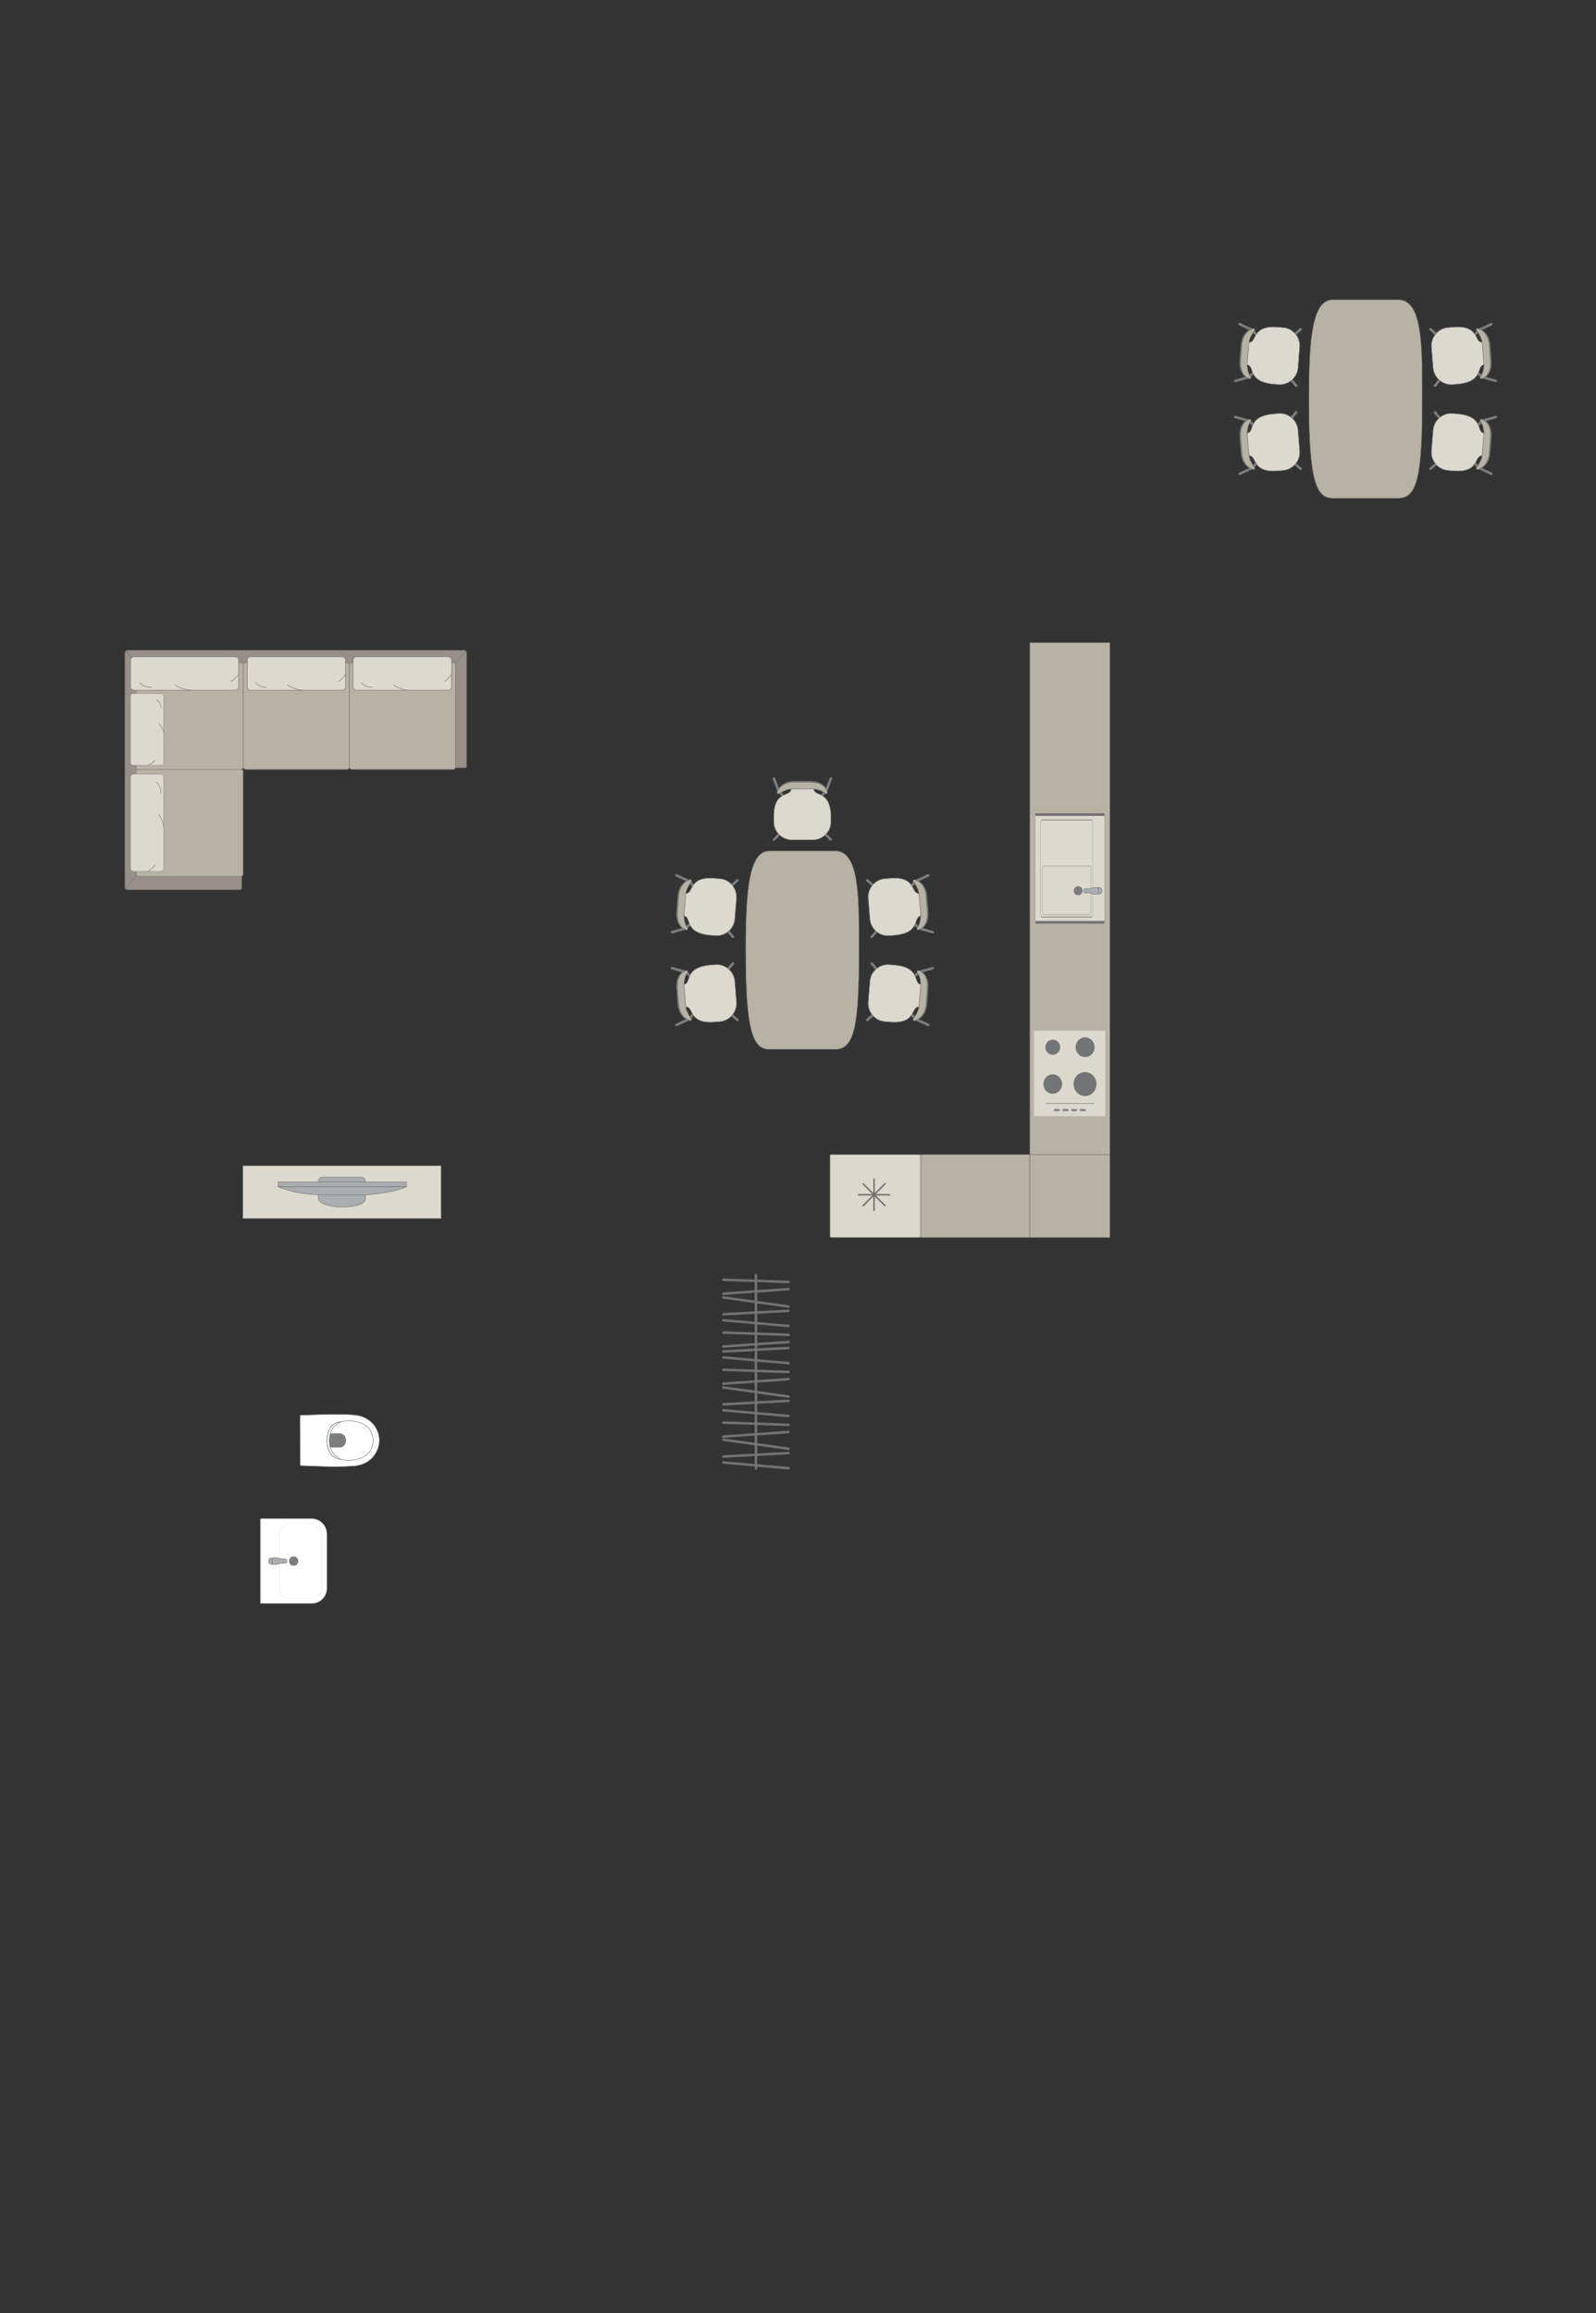 <?xml version="1.0" encoding="UTF-8"?>
<!DOCTYPE svg PUBLIC "-//W3C//DTD SVG 1.1//EN" "http://www.w3.org/Graphics/SVG/1.1/DTD/svg11.dtd">
<!-- Creator: CorelDRAW -->
<svg xmlns="http://www.w3.org/2000/svg" xml:space="preserve" width="112.661mm" height="163.273mm" version="1.1" style="shape-rendering:geometricPrecision; text-rendering:geometricPrecision; image-rendering:optimizeQuality; fill-rule:evenodd; clip-rule:evenodd"
viewBox="0 0 11358.59 16461.3"
 xmlns:xlink="http://www.w3.org/1999/xlink"
 xmlns:xodm="http://www.corel.com/coreldraw/odm/2003">
 <rect x="0" y="0" width="11358.59" height="16461.3" fill="#333333" stroke="none"/>
 <defs>
  <style type="text/css">
   <![CDATA[
    .str4 {stroke:#727271;stroke-width:10.67;stroke-miterlimit:22.926}
    .str2 {stroke:#727271;stroke-width:3.55;stroke-miterlimit:22.926}
    .str0 {stroke:#727271;stroke-width:3.55;stroke-linejoin:round;stroke-miterlimit:22.926}
    .str3 {stroke:#727271;stroke-width:3.55;stroke-linecap:round;stroke-miterlimit:22.926}
    .str1 {stroke:#727271;stroke-width:3.55;stroke-linecap:round;stroke-linejoin:round;stroke-miterlimit:22.926}
    .str5 {stroke:#727271;stroke-width:17.77;stroke-linecap:round;stroke-linejoin:round;stroke-miterlimit:22.926}
    .fil4 {fill:none}
    .fil2 {fill:#DCD9CF}
    .fil7 {fill:#C8C8C8}
    .fil0 {fill:#B6B3A5}
    .fil8 {fill:#AAAEB1}
    .fil3 {fill:#989088}
    .fil1 {fill:#7C7D7E}
    .fil6 {fill:#737476}
    .fil5 {fill:#DBD9CD}
    .fil9 {fill:white}
   ]]>
  </style>
 </defs>
 <g id="мебель">
  <g id="_1408690018064">
   <path class="fil0 str0" d="M5307.09 6764.14l0 0c0,-437.69 25.08,-707.95 169.31,-707.95l467.95 0c173.32,0 169.3,335.78 169.3,705l0 0c0,539.42 -32.87,706.49 -169.3,706.49l-467.95 0c-118.68,0 -169.31,-127.46 -169.31,-703.54z"/>
   <g>
    <g>
     <rect class="fil1 str1" transform="matrix(-0.091 0.109 0.107 0.093 5191.1 7197.13)" width="124.48" height="653.55" rx="62.25" ry="62.25"/>
     <rect class="fil1 str1" transform="matrix(-0.107 -0.093 0.091 -0.109 5169.56 6926.54)" width="124.48" height="653.55" rx="62.25" ry="62.25"/>
     <rect class="fil1 str1" transform="matrix(-0.091 0.109 0.107 0.093 4879.65 6907.06)" width="124.48" height="653.55" rx="62.25" ry="62.25"/>
     <rect class="fil1 str1" transform="matrix(-0.107 -0.093 0.091 -0.109 4907.96 7262.73)" width="124.48" height="653.55" rx="62.25" ry="62.25"/>
     <rect class="fil1 str1" transform="matrix(-0.037 0.138 0.171 0.048 4775.91 6878.94)" width="124.48" height="653.55" rx="62.25" ry="62.25"/>
     <rect class="fil1 str1" transform="matrix(-0.059 -0.13 0.161 -0.074 4809.91 7305.97)" width="124.48" height="653.55" rx="62.25" ry="62.25"/>
     <path class="fil2 str1" d="M4878.37 7166.14l-13.02 -161.21c60.57,-2.79 -4.49,-120.24 190.97,-137.25l35.02 -2.79c70.52,-5.62 132.88,48.24 138.57,119.67l11.59 145.69c5.7,71.43 -47.36,134.46 -117.88,140.08l-31.92 2.54c-199.85,18.8 -150.32,-113.43 -213.34,-106.73z"/>
     <path class="fil1 str1" d="M4919.5 7249.94c0,0 -38.8,-50.49 -41.49,-83.77 -2.69,-33.28 -13.04,-161.22 -13.04,-161.22 0,0 1.55,-54.03 27.74,-84.93 5.82,-10.02 -4.27,-15.16 -13.54,-11.7 0,0 -72.55,16.87 -63.63,129.01 8.93,112.14 8.64,108.55 8.64,108.55 0,0 1.18,89.13 78.95,115.25 25.6,8.01 16.36,-11.19 16.36,-11.19z"/>
     <path class="fil0 str1" d="M4919.62 7249.93c0,0 -36.19,-50.69 -38.88,-83.97 -2.69,-33.29 -13.03,-161.22 -13.03,-161.22 0,0 1.12,-54 25.15,-84.73 5.32,-9.99 -4.04,-15.18 -12.6,-11.78 0,0 -67.02,16.43 -58.09,128.58 8.93,112.14 8.64,108.54 8.64,108.54 0,0 1.62,89.1 73.74,115.66 23.72,8.16 15.06,-11.08 15.06,-11.08z"/>
    </g>
    <g>
     <rect class="fil1 str1" transform="matrix(-0.091 -0.109 0.107 -0.093 5191.1 6326.74)" width="124.48" height="653.55" rx="62.25" ry="62.25"/>
     <rect class="fil1 str1" transform="matrix(-0.107 0.093 0.091 0.109 5169.56 6597.32)" width="124.48" height="653.55" rx="62.25" ry="62.25"/>
     <rect class="fil1 str1" transform="matrix(-0.091 -0.109 0.107 -0.093 4879.65 6616.8)" width="124.48" height="653.55" rx="62.25" ry="62.25"/>
     <rect class="fil1 str1" transform="matrix(-0.107 0.093 0.091 0.109 4907.96 6261.13)" width="124.48" height="653.55" rx="62.25" ry="62.25"/>
     <rect class="fil1 str1" transform="matrix(-0.037 -0.138 0.171 -0.048 4775.91 6644.92)" width="124.48" height="653.55" rx="62.25" ry="62.25"/>
     <rect class="fil1 str1" transform="matrix(-0.059 0.13 0.161 0.074 4809.91 6217.89)" width="124.48" height="653.55" rx="62.25" ry="62.25"/>
     <path class="fil2 str1" d="M4878.37 6357.72l-13.02 161.21c60.57,2.79 -4.49,120.24 190.97,137.25l35.02 2.79c70.52,5.62 132.88,-48.24 138.57,-119.67l11.59 -145.69c5.7,-71.43 -47.36,-134.46 -117.88,-140.08l-31.92 -2.54c-199.85,-18.8 -150.32,113.43 -213.34,106.73z"/>
     <path class="fil1 str1" d="M4919.5 6273.92c0,0 -38.8,50.49 -41.49,83.77 -2.69,33.28 -13.04,161.22 -13.04,161.22 0,0 1.55,54.03 27.74,84.93 5.82,10.02 -4.27,15.16 -13.54,11.7 0,0 -72.55,-16.87 -63.63,-129.01 8.93,-112.14 8.64,-108.55 8.64,-108.55 0,0 1.18,-89.13 78.95,-115.25 25.6,-8.01 16.36,11.19 16.36,11.19z"/>
     <path class="fil0 str1" d="M4919.62 6273.93c0,0 -36.19,50.69 -38.88,83.97 -2.69,33.29 -13.03,161.22 -13.03,161.22 0,0 1.12,54 25.15,84.73 5.32,9.99 -4.04,15.18 -12.6,11.78 0,0 -67.02,-16.43 -58.09,-128.58 8.93,-112.14 8.64,-108.54 8.64,-108.54 0,0 1.62,-89.1 73.74,-115.66 23.72,-8.16 15.06,11.08 15.06,11.08z"/>
    </g>
   </g>
   <g>
    <g>
     <rect class="fil1 str1" transform="matrix(0.091 0.109 -0.107 0.093 6229.64 7197.13)" width="124.48" height="653.55" rx="62.25" ry="62.25"/>
     <rect class="fil1 str1" transform="matrix(0.107 -0.093 -0.091 -0.109 6251.18 6926.54)" width="124.48" height="653.55" rx="62.25" ry="62.25"/>
     <rect class="fil1 str1" transform="matrix(0.091 0.109 -0.107 0.093 6541.09 6907.06)" width="124.48" height="653.55" rx="62.25" ry="62.25"/>
     <rect class="fil1 str1" transform="matrix(0.107 -0.093 -0.091 -0.109 6512.77 7262.73)" width="124.48" height="653.55" rx="62.25" ry="62.25"/>
     <rect class="fil1 str1" transform="matrix(0.037 0.138 -0.171 0.048 6644.83 6878.94)" width="124.48" height="653.55" rx="62.25" ry="62.25"/>
     <rect class="fil1 str1" transform="matrix(0.059 -0.13 -0.161 -0.074 6610.83 7305.97)" width="124.48" height="653.55" rx="62.25" ry="62.25"/>
     <path class="fil2 str1" d="M6542.37 7166.14l13.02 -161.21c-60.57,-2.79 4.49,-120.24 -190.97,-137.25l-35.02 -2.79c-70.52,-5.62 -132.88,48.24 -138.57,119.67l-11.59 145.69c-5.7,71.43 47.36,134.46 117.88,140.08l31.92 2.54c199.85,18.8 150.32,-113.43 213.34,-106.73z"/>
     <path class="fil1 str1" d="M6501.24 7249.94c0,0 38.8,-50.49 41.49,-83.77 2.69,-33.28 13.04,-161.22 13.04,-161.22 0,0 -1.55,-54.03 -27.74,-84.93 -5.82,-10.02 4.27,-15.16 13.54,-11.7 0,0 72.55,16.87 63.63,129.01 -8.93,112.14 -8.64,108.55 -8.64,108.55 0,0 -1.18,89.13 -78.95,115.25 -25.6,8.01 -16.36,-11.19 -16.36,-11.19z"/>
     <path class="fil0 str1" d="M6501.12 7249.93c0,0 36.19,-50.69 38.88,-83.97 2.69,-33.29 13.03,-161.22 13.03,-161.22 0,0 -1.12,-54 -25.15,-84.73 -5.32,-9.99 4.04,-15.18 12.6,-11.78 0,0 67.02,16.43 58.09,128.58 -8.93,112.14 -8.64,108.54 -8.64,108.54 0,0 -1.62,89.1 -73.74,115.66 -23.72,8.16 -15.06,-11.08 -15.06,-11.08z"/>
    </g>
    <g>
     <rect class="fil1 str1" transform="matrix(0.091 -0.109 -0.107 -0.093 6229.64 6326.74)" width="124.48" height="653.55" rx="62.25" ry="62.25"/>
     <rect class="fil1 str1" transform="matrix(0.107 0.093 -0.091 0.109 6251.18 6597.32)" width="124.48" height="653.55" rx="62.25" ry="62.25"/>
     <rect class="fil1 str1" transform="matrix(0.091 -0.109 -0.107 -0.093 6541.09 6616.8)" width="124.48" height="653.55" rx="62.25" ry="62.25"/>
     <rect class="fil1 str1" transform="matrix(0.107 0.093 -0.091 0.109 6512.77 6261.13)" width="124.48" height="653.55" rx="62.25" ry="62.25"/>
     <rect class="fil1 str1" transform="matrix(0.037 -0.138 -0.171 -0.048 6644.83 6644.92)" width="124.48" height="653.55" rx="62.25" ry="62.25"/>
     <rect class="fil1 str1" transform="matrix(0.059 0.13 -0.161 0.074 6610.83 6217.89)" width="124.48" height="653.55" rx="62.25" ry="62.25"/>
     <path class="fil2 str1" d="M6542.37 6357.72l13.02 161.21c-60.57,2.79 4.49,120.24 -190.97,137.25l-35.02 2.79c-70.52,5.62 -132.88,-48.24 -138.57,-119.67l-11.59 -145.69c-5.7,-71.43 47.36,-134.46 117.88,-140.08l31.92 -2.54c199.85,-18.8 150.32,113.43 213.34,106.73z"/>
     <path class="fil1 str1" d="M6501.24 6273.92c0,0 38.8,50.49 41.49,83.77 2.69,33.28 13.04,161.22 13.04,161.22 0,0 -1.55,54.03 -27.74,84.93 -5.82,10.02 4.27,15.16 13.54,11.7 0,0 72.55,-16.87 63.63,-129.01 -8.93,-112.14 -8.64,-108.55 -8.64,-108.55 0,0 -1.18,-89.13 -78.95,-115.25 -25.6,-8.01 -16.36,11.19 -16.36,11.19z"/>
     <path class="fil0 str1" d="M6501.12 6273.93c0,0 36.19,50.69 38.88,83.97 2.69,33.29 13.03,161.22 13.03,161.22 0,0 -1.12,54 -25.15,84.73 -5.32,9.99 4.04,15.18 12.6,11.78 0,0 67.02,-16.43 58.09,-128.58 -8.93,-112.14 -8.64,-108.54 -8.64,-108.54 0,0 -1.62,-89.1 -73.74,-115.66 -23.72,-8.16 -15.06,11.08 -15.06,11.08z"/>
    </g>
   </g>
  </g>
  <g id="_1408690036832">
   <rect class="fil1 str1" transform="matrix(-0.101 -0.1 -0.101 0.1 5574.62 5921.95)" width="124.48" height="653.55" rx="62.25" ry="62.25"/>
   <rect class="fil1 str1" transform="matrix(0.101 -0.1 0.101 0.1 5846.07 5921.95)" width="124.48" height="653.55" rx="62.25" ry="62.25"/>
   <rect class="fil1 str1" transform="matrix(-0.101 -0.1 -0.101 0.1 5888.49 5634.5)" width="124.48" height="653.55" rx="62.25" ry="62.25"/>
   <rect class="fil1 str1" transform="matrix(0.101 -0.1 0.101 0.1 5531.69 5634.5)" width="124.48" height="653.55" rx="62.25" ry="62.25"/>
   <rect class="fil1 str1" transform="matrix(-0.134 -0.048 -0.061 0.166 5924.76 5533.32)" width="124.48" height="653.55" rx="62.25" ry="62.25"/>
   <rect class="fil1 str1" transform="matrix(0.134 -0.048 0.061 0.166 5496.38 5533.32)" width="124.48" height="653.55" rx="62.25" ry="62.25"/>
   <path class="fil2 str1" d="M5630.33 5612.65l161.75 -0.17c-2.04,60.6 120.21,5.06 121.65,201.26l0 35.13c0,70.76 -58.63,128.64 -130.28,128.64l-146.15 0c-71.66,0 -130.29,-57.88 -130.29,-128.64l0 -32.01c-2.88,-200.71 125.02,-140.86 123.32,-204.2z"/>
   <path class="fil1 str1" d="M5543.53 5647.01c0,0 53.4,-34.66 86.8,-34.71 33.39,-0.04 161.75,-0.19 161.75,-0.19 0,0 53.74,5.84 82.46,34.39 9.54,6.58 15.47,-3.06 12.74,-12.58 0,0 -11.06,-73.66 -123.56,-73.66 -112.51,0 -108.9,0 -108.9,0 0,0 -88.94,-5.9 -121.16,69.56 -10.01,24.88 9.86,17.2 9.86,17.2z"/>
   <path class="fil0 str1" d="M5543.53 5647.13c0,0 53.4,-32.05 86.8,-32.09 33.39,-0.04 161.75,-0.18 161.75,-0.18 0,0 53.74,5.39 82.46,31.8 9.54,6.09 15.47,-2.83 12.74,-11.63 0,0 -11.06,-68.11 -123.56,-68.11 -112.51,0 -108.9,0 -108.9,0 0,0 -88.94,-5.45 -121.16,64.32 -10.01,23.01 9.86,15.9 9.86,15.9z"/>
  </g>
  <g id="_1408690041056">
   <path class="fil3 str2" d="M889.5 6314.81l0 -1668.96c0,-9.63 7.96,-17.49 17.49,-17.49l2396.46 0c10.55,0 17.49,6.91 17.49,17.49l0 809.28c-0.3,6.1 -6.02,9.3 -10.9,9.36l-1591.17 -0.13 2.02 850.45c0.01,9.56 -7.86,17.49 -17.49,17.49l-796.4 0c-9.63,0 -17.49,-7.86 -17.49,-17.49z"/>
   <rect class="fil0 str2" transform="matrix(1.32535E-14 -0.5 0.818 2.16598E-14 968.737 6235.09)" width="1517.98" height="931.25" rx="20.92" ry="20.92"/>
   <line class="fil4 str2" x1="893.51" y1="6325.7" x2="973.05" y2= "6228" />
   <line class="fil4 str2" x1="895.68" y1="4632.56" x2="973.08" y2= "4722.87" />
   <g>
    <rect class="fil2 str3" transform="matrix(1.82507E-14 -0.689 0.63 1.66741E-14 928.576 6201.78)" width="1006.89" height="377.45" rx="34.88" ry="34.88"/>
    <path class="fil4 str3" d="M1128.47 5793.72c0,0 29.85,35.95 37.75,97.71"/>
    <path class="fil4 str3" d="M1052.02 6201.78c0,0 36.95,-21.41 50.77,-49.63"/>
    <path class="fil4 str3" d="M1146.06 5643.97c0,0 -0.59,-53.8 -33.34,-76.74"/>
   </g>
   <path class="fil0 str2" d="M1730.35 5458.41l0 -725.48c0,-9.35 7.63,-16.98 16.98,-16.98l722.19 0c9.35,0 16.98,7.63 16.98,16.98l0 725.68c0,9.35 -7.63,16.98 -16.98,16.98l-721.99 0c-9.46,0 -17.18,-7.72 -17.18,-17.18z"/>
   <line class="fil4 str2" x1="3237.65" y1="4720.03" x2="3315.61" y2= "4632.59" />
   <path class="fil0 str2" d="M2486.49 5458.62l0 -725.69c0,-9.35 7.63,-16.98 16.98,-16.98l722.19 0c9.35,0 16.98,7.63 16.98,16.98l0 725.68c0,9.35 -7.63,16.98 -16.98,16.98l-722.2 0c-9.34,0 -16.97,-7.63 -16.97,-16.97z"/>
   <g>
    <rect class="fil2 str3" x="2512.77" y="4674.44" width="700.55" height="237.64" rx="24.27" ry="21.96"/>
    <path class="fil4 str3" d="M2801.32 4874.33c0,0 36.31,29.85 98.65,37.75"/>
    <path class="fil4 str3" d="M3213.32 4797.89c0,0 -21.63,36.95 -50.11,50.77"/>
    <path class="fil4 str3" d="M2650.13 4891.93c0,0 -54.31,-0.59 -77.48,-33.34"/>
   </g>
   <rect class="fil0 str2" transform="matrix(1.32535E-14 -0.5 0.818 2.16598E-14 968.737 5475.45)" width="1517.98" height="931.25" rx="20.92" ry="20.92"/>
   <g>
    <rect class="fil2 str3" x="1759.92" y="4674.44" width="699.03" height="237.64" rx="24.22" ry="21.96"/>
    <path class="fil4 str3" d="M2047.84 4874.33c0,0 36.22,29.85 98.43,37.75"/>
    <path class="fil4 str3" d="M2458.95 4797.89c0,0 -21.58,36.95 -50,50.77"/>
    <path class="fil4 str3" d="M1896.97 4891.93c0,0 -54.19,-0.59 -77.31,-33.34"/>
   </g>
   <g>
    <rect class="fil2 str3" x="928.58" y="4674.44" width="769.97" height="237.64" rx="26.68" ry="21.96"/>
    <path class="fil4 str3" d="M1245.72 4874.33c0,0 39.89,29.85 108.42,37.75"/>
    <path class="fil4 str3" d="M1698.55 4797.89c0,0 -23.77,36.95 -55.08,50.77"/>
    <path class="fil4 str3" d="M1079.54 4891.93c0,0 -59.69,-0.59 -85.15,-33.34"/>
   </g>
   <g>
    <rect class="fil2 str3" transform="matrix(1.34293E-14 -0.507 0.63 1.66741E-14 928.576 5446.55)" width="1006.89" height="377.45" rx="34.88" ry="34.88"/>
    <path class="fil4 str3" d="M1128.47 5146.29c0,0 29.85,26.46 37.75,71.9"/>
    <path class="fil4 str3" d="M1052.02 5446.55c0,0 36.95,-15.76 50.77,-36.52"/>
    <path class="fil4 str3" d="M1146.06 5036.1c0,0 -0.59,-39.58 -33.34,-56.47"/>
   </g>
  </g>
  <g id="_1408690065488">
   <path class="fil0 str0" d="M9315.27 2841.73l0 0c0,-437.69 25.08,-707.95 169.31,-707.95l467.95 0c173.32,0 169.3,335.78 169.3,705l0 0c0,539.42 -32.87,706.49 -169.3,706.49l-467.95 0c-118.68,0 -169.31,-127.46 -169.31,-703.54z"/>
   <g>
    <g>
     <rect class="fil1 str1" transform="matrix(-0.091 0.109 0.107 0.093 9199.28 3274.71)" width="124.48" height="653.55" rx="62.25" ry="62.25"/>
     <rect class="fil1 str1" transform="matrix(-0.107 -0.093 0.091 -0.109 9177.74 3004.13)" width="124.48" height="653.55" rx="62.25" ry="62.25"/>
     <rect class="fil1 str1" transform="matrix(-0.091 0.109 0.107 0.093 8887.83 2984.65)" width="124.48" height="653.55" rx="62.25" ry="62.25"/>
     <rect class="fil1 str1" transform="matrix(-0.107 -0.093 0.091 -0.109 8916.15 3340.32)" width="124.48" height="653.55" rx="62.25" ry="62.25"/>
     <rect class="fil1 str1" transform="matrix(-0.037 0.138 0.171 0.048 8784.09 2956.53)" width="124.48" height="653.55" rx="62.25" ry="62.25"/>
     <rect class="fil1 str1" transform="matrix(-0.059 -0.13 0.161 -0.074 8818.09 3383.56)" width="124.48" height="653.55" rx="62.25" ry="62.25"/>
     <path class="fil2 str1" d="M8886.55 3243.73l-13.02 -161.21c60.57,-2.79 -4.49,-120.24 190.97,-137.25l35.02 -2.79c70.52,-5.62 132.88,48.24 138.57,119.67l11.59 145.69c5.7,71.43 -47.36,134.46 -117.88,140.08l-31.92 2.54c-199.85,18.8 -150.32,-113.43 -213.34,-106.73z"/>
     <path class="fil1 str1" d="M8927.68 3327.53c0,0 -38.8,-50.49 -41.49,-83.77 -2.69,-33.28 -13.04,-161.22 -13.04,-161.22 0,0 1.55,-54.03 27.74,-84.93 5.82,-10.02 -4.27,-15.16 -13.54,-11.7 0,0 -72.55,16.87 -63.63,129.01 8.93,112.14 8.64,108.55 8.64,108.55 0,0 1.18,89.13 78.95,115.25 25.6,8.01 16.36,-11.19 16.36,-11.19z"/>
     <path class="fil0 str1" d="M8927.8 3327.52c0,0 -36.19,-50.69 -38.88,-83.97 -2.69,-33.29 -13.03,-161.22 -13.03,-161.22 0,0 1.12,-54 25.15,-84.73 5.32,-9.99 -4.04,-15.18 -12.6,-11.78 0,0 -67.02,16.43 -58.09,128.58 8.93,112.14 8.64,108.54 8.64,108.54 0,0 1.62,89.1 73.74,115.66 23.72,8.16 15.06,-11.08 15.06,-11.08z"/>
    </g>
    <g>
     <rect class="fil1 str1" transform="matrix(-0.091 -0.109 0.107 -0.093 9199.28 2404.32)" width="124.48" height="653.55" rx="62.25" ry="62.25"/>
     <rect class="fil1 str1" transform="matrix(-0.107 0.093 0.091 0.109 9177.74 2674.91)" width="124.48" height="653.55" rx="62.25" ry="62.25"/>
     <rect class="fil1 str1" transform="matrix(-0.091 -0.109 0.107 -0.093 8887.83 2694.38)" width="124.48" height="653.55" rx="62.25" ry="62.25"/>
     <rect class="fil1 str1" transform="matrix(-0.107 0.093 0.091 0.109 8916.15 2338.71)" width="124.48" height="653.55" rx="62.25" ry="62.25"/>
     <rect class="fil1 str1" transform="matrix(-0.037 -0.138 0.171 -0.048 8784.09 2722.51)" width="124.48" height="653.55" rx="62.25" ry="62.25"/>
     <rect class="fil1 str1" transform="matrix(-0.059 0.13 0.161 0.074 8818.09 2295.48)" width="124.48" height="653.55" rx="62.25" ry="62.25"/>
     <path class="fil2 str1" d="M8886.55 2435.31l-13.02 161.21c60.57,2.79 -4.49,120.24 190.97,137.25l35.02 2.79c70.52,5.62 132.88,-48.24 138.57,-119.67l11.59 -145.69c5.7,-71.43 -47.36,-134.46 -117.88,-140.08l-31.92 -2.54c-199.85,-18.8 -150.32,113.43 -213.34,106.73z"/>
     <path class="fil1 str1" d="M8927.68 2351.5c0,0 -38.8,50.49 -41.49,83.77 -2.69,33.28 -13.04,161.22 -13.04,161.22 0,0 1.55,54.03 27.74,84.93 5.82,10.02 -4.27,15.16 -13.54,11.7 0,0 -72.55,-16.87 -63.63,-129.01 8.93,-112.14 8.64,-108.55 8.64,-108.55 0,0 1.18,-89.13 78.95,-115.25 25.6,-8.01 16.36,11.19 16.36,11.19z"/>
     <path class="fil0 str1" d="M8927.8 2351.51c0,0 -36.19,50.69 -38.88,83.97 -2.69,33.29 -13.03,161.22 -13.03,161.22 0,0 1.12,54 25.15,84.73 5.32,9.99 -4.04,15.18 -12.6,11.78 0,0 -67.02,-16.43 -58.09,-128.58 8.93,-112.14 8.64,-108.54 8.64,-108.54 0,0 1.62,-89.1 73.74,-115.66 23.72,-8.16 15.06,11.08 15.06,11.08z"/>
    </g>
   </g>
   <g>
    <g>
     <rect class="fil1 str1" transform="matrix(0.091 0.109 -0.107 0.093 10237.8 3274.71)" width="124.48" height="653.55" rx="62.25" ry="62.25"/>
     <rect class="fil1 str1" transform="matrix(0.107 -0.093 -0.091 -0.109 10259.4 3004.13)" width="124.48" height="653.55" rx="62.25" ry="62.25"/>
     <rect class="fil1 str1" transform="matrix(0.091 0.109 -0.107 0.093 10549.3 2984.65)" width="124.48" height="653.55" rx="62.25" ry="62.25"/>
     <rect class="fil1 str1" transform="matrix(0.107 -0.093 -0.091 -0.109 10521 3340.32)" width="124.48" height="653.55" rx="62.25" ry="62.25"/>
     <rect class="fil1 str1" transform="matrix(0.037 0.138 -0.171 0.048 10653 2956.53)" width="124.48" height="653.55" rx="62.25" ry="62.25"/>
     <rect class="fil1 str1" transform="matrix(0.059 -0.13 -0.161 -0.074 10619 3383.56)" width="124.48" height="653.55" rx="62.25" ry="62.25"/>
     <path class="fil2 str1" d="M10550.55 3243.73l13.02 -161.21c-60.57,-2.79 4.49,-120.24 -190.97,-137.25l-35.02 -2.79c-70.52,-5.62 -132.88,48.24 -138.57,119.67l-11.59 145.69c-5.7,71.43 47.36,134.46 117.88,140.08l31.92 2.54c199.85,18.8 150.32,-113.43 213.34,-106.73z"/>
     <path class="fil1 str1" d="M10509.42 3327.53c0,0 38.8,-50.49 41.49,-83.77 2.69,-33.28 13.04,-161.22 13.04,-161.22 0,0 -1.55,-54.03 -27.74,-84.93 -5.82,-10.02 4.27,-15.16 13.54,-11.7 0,0 72.55,16.87 63.63,129.01 -8.93,112.14 -8.64,108.55 -8.64,108.55 0,0 -1.18,89.13 -78.95,115.25 -25.6,8.01 -16.36,-11.19 -16.36,-11.19z"/>
     <path class="fil0 str1" d="M10509.3 3327.52c0,0 36.19,-50.69 38.88,-83.97 2.69,-33.29 13.03,-161.22 13.03,-161.22 0,0 -1.12,-54 -25.15,-84.73 -5.32,-9.99 4.04,-15.18 12.6,-11.78 0,0 67.02,16.43 58.09,128.58 -8.93,112.14 -8.64,108.54 -8.64,108.54 0,0 -1.62,89.1 -73.74,115.66 -23.72,8.16 -15.06,-11.08 -15.06,-11.08z"/>
    </g>
    <g>
     <rect class="fil1 str1" transform="matrix(0.091 -0.109 -0.107 -0.093 10237.8 2404.32)" width="124.48" height="653.55" rx="62.25" ry="62.25"/>
     <rect class="fil1 str1" transform="matrix(0.107 0.093 -0.091 0.109 10259.4 2674.91)" width="124.48" height="653.55" rx="62.25" ry="62.25"/>
     <rect class="fil1 str1" transform="matrix(0.091 -0.109 -0.107 -0.093 10549.3 2694.38)" width="124.48" height="653.55" rx="62.25" ry="62.25"/>
     <rect class="fil1 str1" transform="matrix(0.107 0.093 -0.091 0.109 10521 2338.71)" width="124.48" height="653.55" rx="62.25" ry="62.25"/>
     <rect class="fil1 str1" transform="matrix(0.037 -0.138 -0.171 -0.048 10653 2722.51)" width="124.48" height="653.55" rx="62.25" ry="62.25"/>
     <rect class="fil1 str1" transform="matrix(0.059 0.13 -0.161 0.074 10619 2295.48)" width="124.48" height="653.55" rx="62.25" ry="62.25"/>
     <path class="fil2 str1" d="M10550.55 2435.31l13.02 161.21c-60.57,2.79 4.49,120.24 -190.97,137.25l-35.02 2.79c-70.52,5.62 -132.88,-48.24 -138.57,-119.67l-11.59 -145.69c-5.7,-71.43 47.36,-134.46 117.88,-140.08l31.92 -2.54c199.85,-18.8 150.32,113.43 213.34,106.73z"/>
     <path class="fil1 str1" d="M10509.42 2351.5c0,0 38.8,50.49 41.49,83.77 2.69,33.28 13.04,161.22 13.04,161.22 0,0 -1.55,54.03 -27.74,84.93 -5.82,10.02 4.27,15.16 13.54,11.7 0,0 72.55,-16.87 63.63,-129.01 -8.93,-112.14 -8.64,-108.55 -8.64,-108.55 0,0 -1.18,-89.13 -78.95,-115.25 -25.6,-8.01 -16.36,11.19 -16.36,11.19z"/>
     <path class="fil0 str1" d="M10509.3 2351.51c0,0 36.19,50.69 38.88,83.97 2.69,33.29 13.03,161.22 13.03,161.22 0,0 -1.12,54 -25.15,84.73 -5.32,9.99 4.04,15.18 12.6,11.78 0,0 67.02,-16.43 58.09,-128.58 -8.93,-112.14 -8.64,-108.54 -8.64,-108.54 0,0 -1.62,-89.1 -73.74,-115.66 -23.72,-8.16 -15.06,11.08 -15.06,11.08z"/>
    </g>
   </g>
  </g>
  <polygon class="fil0 str0" points="6552.02,8216.19 7329.19,8216.19 7329.19,8806.39 6552.02,8806.39 "/>
  <polygon class="fil0 str0" points="7329.19,8216.19 7899.38,8216.19 7899.38,8806.39 7329.19,8806.39 "/>
  <polygon class="fil0 str0" points="7329.19,4573.9 7899.38,4573.9 7899.38,8216.19 7329.19,8216.19 "/>
  <g id="_1372482236656">
   <rect class="fil5 str0" transform="matrix(1.42097E-15 0.054 -0.052 1.36747E-15 7866.33 7334.87)" width="11274.85" height="9763.24"/>
   <circle class="fil6 str0" transform="matrix(1.47828E-15 0.056 -0.054 1.42901E-15 7722.56 7452.71)" r="1253.75"/>
   <circle class="fil6 str0" transform="matrix(1.14808E-15 0.043 -0.042 1.10982E-15 7492.3 7452.71)" r="1253.75"/>
   <circle class="fil6 str0" transform="matrix(1.45287E-15 0.055 -0.053 1.40446E-15 7492.3 7714.95)" r="1253.75"/>
   <circle class="fil6 str0" transform="matrix(1.78815E-15 0.068 -0.065 1.72856E-15 7721.98 7714.95)" r="1253.75"/>
   <circle class="fil7 str0" transform="matrix(3.8608E-16 0.015 -0.014 3.73214E-16 7519.15 7900)" r="1253.75"/>
   <path class="fil6 str2" d="M7540.93 7896.72l0 6.57c0,0.09 -0.07,0.16 -0.16,0.16l-36.18 0c-1.7,0 -3.1,-1.39 -3.1,-3.1l0 -0.82c0,-1.64 1.34,-2.98 2.98,-2.98l36.3 0c0.09,0 0.16,0.07 0.16,0.16z"/>
   <circle class="fil7 str0" transform="matrix(3.8608E-16 0.015 -0.014 3.73214E-16 7580.44 7900)" r="1253.75"/>
   <path class="fil6 str2" d="M7602.22 7896.72l0 6.57c0,0.09 -0.07,0.16 -0.16,0.16l-36.18 0c-1.7,0 -3.1,-1.39 -3.1,-3.1l0 -0.82c0,-1.64 1.34,-2.98 2.98,-2.98l36.3 0c0.09,0 0.16,0.07 0.16,0.16z"/>
   <circle class="fil7 str0" transform="matrix(3.8608E-16 0.015 -0.014 3.73214E-16 7642.24 7900)" r="1253.75"/>
   <path class="fil6 str2" d="M7664.02 7896.72l0 6.57c0,0.09 -0.07,0.16 -0.16,0.16l-36.18 0c-1.7,0 -3.1,-1.39 -3.1,-3.1l0 -0.82c0,-1.64 1.34,-2.98 2.98,-2.98l36.3 0c0.09,0 0.16,0.07 0.16,0.16z"/>
   <circle class="fil7 str0" transform="matrix(3.8608E-16 0.015 -0.014 3.73214E-16 7703.61 7900)" r="1253.75"/>
   <path class="fil6 str2" d="M7725.39 7896.72l0 6.57c0,0.09 -0.07,0.16 -0.16,0.16l-36.18 0c-1.7,0 -3.1,-1.39 -3.1,-3.1l0 -0.82c0,-1.64 1.34,-2.98 2.98,-2.98l36.3 0c0.09,0 0.16,0.07 0.16,0.16z"/>
   <line class="fil4 str1" x1="7783.92" y1="7853.5" x2="7444.64" y2= "7853.5" />
  </g>
  <g id="_1372482184720">
   <rect class="fil5 str0" transform="matrix(-1.38319E-13 5.223 -0.404 -1.07127E-14 7861.29 5797.33)" width="146.71" height="1221.35" rx="5.48" ry="5.48"/>
   <rect class="fil2 str0" transform="matrix(-3.59384E-14 1.357 -0.404 -1.07127E-14 7777.64 5835.38)" width="509.06" height="923.6" rx="25.09" ry="25.09"/>
   <rect class="fil5 str0" transform="matrix(-1.8116E-14 0.684 -0.372 -9.84075E-15 7762.44 6162.05)" width="509.06" height="923.6" rx="25.09" ry="25.09"/>
   <circle class="fil1 str2" transform="matrix(-9.38224E-15 0.354 -0.349 -9.24696E-15 7819.81 6339.43)" r="47.23"/>
   <circle class="fil1 str2" transform="matrix(-1.72011E-14 0.649 -0.64 -1.69531E-14 7673.16 6338.85)" r="47.23"/>
   <g>
    <ellipse class="fil8 str2" cx="7819.81" cy="6339.43" rx="23.32" ry="23.27"/>
    <path class="fil8 str2" d="M7749.5 6324.22l-26.05 0c-5.22,0 -9.49,5.61 -9.49,12.46l0 5.4c0,6.86 4.26,12.46 9.49,12.46l26.16 0c16.76,0 70.04,28.17 70.04,-12.46l0 -5.4c0,-38.38 -53.28,-12.46 -70.15,-12.46z"/>
   </g>
  </g>
  <g id="_1372482196384">
   <rect class="fil5 str2" x="5906.77" y="8216.19" width="645.25" height="590.2" rx="8.08" ry="8.35"/>
   <line class="fil4 str4" x1="6220.72" y1="8388.14" x2="6220.72" y2= "8617.11" />
   <line class="fil4 str4" x1="6335.22" y1="8502.63" x2="6106.24" y2= "8502.63" />
   <line class="fil4 str4" x1="6139.77" y1="8421.66" x2="6301.67" y2= "8583.57" />
   <line class="fil4 str4" x1="6301.68" y1="8421.66" x2="6139.78" y2= "8583.57" />
  </g>
  <g id="_1372482200608">
   <path class="fil9 str2" d="M2135.87 10428.33l-0.62 -351.71c0,-3.03 2.2,-4.85 4.82,-4.95 126.95,-4.59 250.4,-10.4 366.25,-3.29 135.06,4.82 189.72,103.71 193,170.43 6.21,67.65 -41.13,190.82 -193,195.39 -120.97,8.42 -244.17,1.16 -366.25,-3.28 -1.63,-0.15 -4.17,-0.25 -4.2,-2.59z"/>
   <path class="fil9 str2" d="M2382.56 10370.87c-74.63,-40.32 -74.63,-196.19 0,-239.16 74.88,-37.92 265.52,-33.82 273.21,114.79 0,160.34 -200.04,164.76 -273.21,124.36z"/>
   <path class="fil1 str2" d="M2343.54 10251.3l0 -39.23c0.02,-5.5 4.55,-8.61 8.87,-8.63 23.16,-0.12 46.32,-0.24 69.48,-0.36 53.12,7.52 50.12,91.62 -0.43,96.49 -23.01,-0.13 -46.02,-0.27 -69.03,-0.4 -4.19,0.15 -8.74,-2.06 -8.86,-5.96l-0.02 -41.9z"/>
   <path class="fil9 str2" d="M2410.02 10373.35l13.13 12.35c-51.64,-10.41 -93.95,-42.79 -96.56,-134.19 4.63,-83.64 35.25,-121.37 95.4,-133.44l-13.6 12.27c-43.06,20.26 -65.61,71.3 -64.85,120.94 -0.84,46.96 19.61,100.21 66.48,122.06z"/>
  </g>
  <g id="_1372482199696">
   <path class="fil9 str2" d="M2326.82 10915.39l0 389.32c0,59.13 -48.36,107.5 -107.5,107.5l-362.91 0c-1.91,0 -3.45,-1.54 -3.45,-3.45l0 -598.03c0,-1.91 1.54,-3.45 3.45,-3.45l362.3 0c59.46,0 108.11,48.65 108.11,108.11z"/>
   <rect class="fil9 str2" transform="matrix(2.66633E-15 -0.101 0.162 4.2773E-15 1989.59 11374.7)" width="5249.83" height="1827" rx="468.02" ry="468.02"/>
   <circle class="fil1 str2" transform="matrix(4.43952E-15 -0.168 0.167 4.4176E-15 2089.89 11109.7)" r="195.95"/>
   <g>
    <ellipse class="fil8 str2" cx="1935.25" cy="11109.7" rx="23.32" ry="23.27"/>
    <path class="fil8 str2" d="M2005.57 11124.91l26.05 0c5.22,0 9.49,-5.61 9.49,-12.46l0 -5.4c0,-6.86 -4.26,-12.46 -9.49,-12.46l-26.16 0c-16.76,0 -70.04,-28.17 -70.04,12.46l0 5.4c0,38.38 53.28,12.46 70.15,12.46z"/>
   </g>
  </g>
  <g id="_1372482202192">
   <rect class="fil2 str2" x="1727.75" y="8296.13" width="1411.49" height="376.06"/>
   <g>
    <path class="fil8 str2" d="M2433.02 8590.29l0 0c68.21,0 167.57,-14.57 167.57,-58l0 -125.71c0,-15.69 -12.84,-28.53 -28.53,-28.53l-277.15 0c-15.69,0 -28.53,12.83 -28.53,28.53l0 124.15c0,39.47 99.89,59.56 166.64,59.56z"/>
    <rect class="fil8 str2" x="1979.99" y="8411.27" width="912.32" height="34.48"/>
    <path class="fil8 str2" d="M2268.58 8503.13l332.95 0c0,0 182.14,-9.1 290.78,-57.38l-912.32 0c0,0 105.19,50.48 288.59,57.38z"/>
   </g>
  </g>
  <g id="_1372482201760">
   <line class="fil4 str5" x1="5380.08" y1="9074.38" x2="5380.08" y2= "10451.69" />
   <line class="fil4 str5" x1="5148.29" y1="9107.49" x2="5611.87" y2= "9123.21" />
   <line class="fil4 str5" x1="5611.87" y1="9174.38" x2="5148.29" y2= "9206.81" />
   <line class="fil4 str5" x1="5148.29" y1="9233.52" x2="5611.87" y2= "9298.09" />
   <line class="fil4 str5" x1="5148.29" y1="9353.32" x2="5611.87" y2= "9328.71" />
   <line class="fil4 str5" x1="5611.87" y1="9436.69" x2="5148.29" y2= "9395.75" />
   <line class="fil4 str5" x1="5148.29" y1="9483.57" x2="5611.87" y2= "9499.3" />
   <line class="fil4 str5" x1="5611.87" y1="9550.39" x2="5148.29" y2= "9582.82" />
   <line class="fil4 str5" x1="5148.29" y1="9617.96" x2="5611.87" y2= "9593.35" />
   <line class="fil4 str5" x1="5611.87" y1="9701.33" x2="5148.29" y2= "9660.4" />
   <line class="fil4 str5" x1="5148.29" y1="9748.2" x2="5611.87" y2= "9763.93" />
   <line class="fil4 str5" x1="5611.87" y1="9815.1" x2="5148.29" y2= "9847.46" />
   <line class="fil4 str5" x1="5148.29" y1="9874.25" x2="5611.87" y2= "9938.73" />
   <line class="fil4 str5" x1="5611.87" y1="9969.43" x2="5148.29" y2= "9994.03" />
   <line class="fil4 str5" x1="5148.29" y1="10036.48" x2="5611.87" y2= "10077.33" />
   <line class="fil4 str5" x1="5611.87" y1="10140.01" x2="5148.29" y2= "10124.29" />
   <line class="fil4 str5" x1="5148.29" y1="10223.54" x2="5611.87" y2= "10191.11" />
   <line class="fil4 str5" x1="5611.87" y1="10310.3" x2="5148.29" y2= "10245.74" />
   <line class="fil4 str5" x1="5148.29" y1="10365.53" x2="5611.87" y2= "10340.93" />
   <line class="fil4 str5" x1="5611.87" y1="10448.91" x2="5148.29" y2= "10407.97" />
  </g>
 </g>
 <g id="контур">
  <polygon class="fil4" points="-0,0 11358.59,0 11358.59,16461.3 -0,16461.3 "/>
 </g>
</svg>
